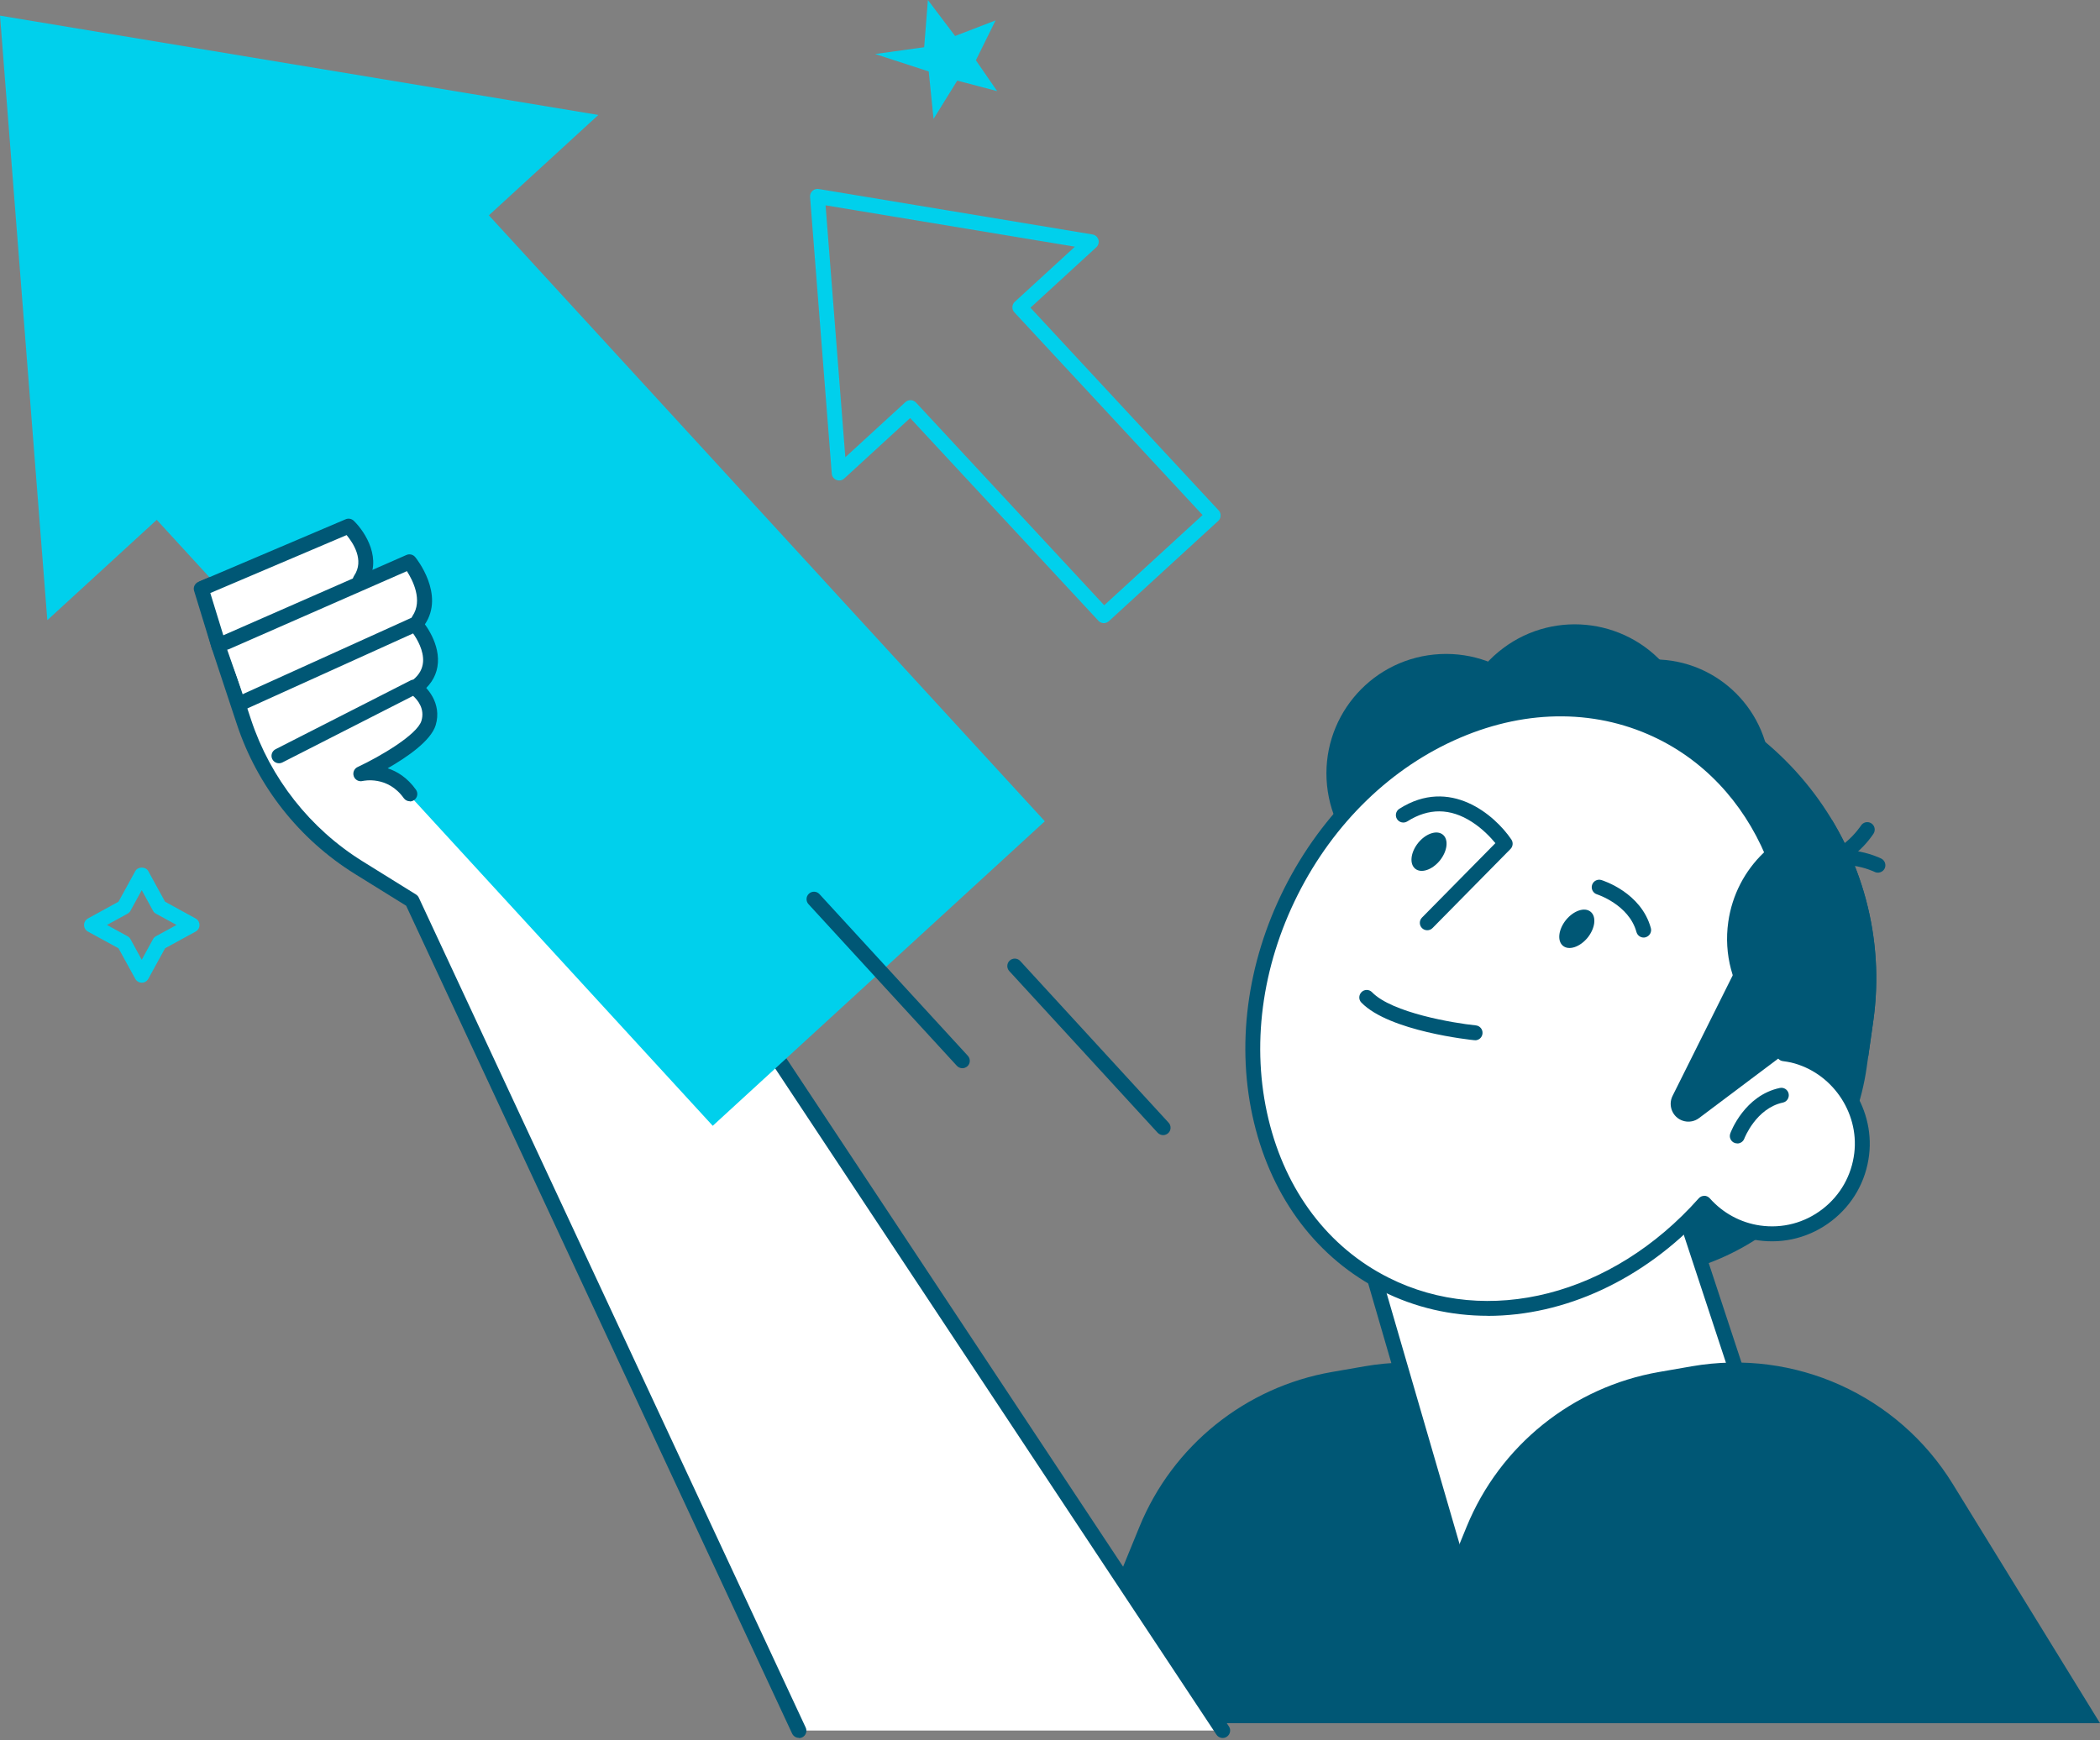 <svg width="590" height="489" viewBox="0 0 590 489" fill="none" xmlns="http://www.w3.org/2000/svg">
<rect x="0" y="0" width="590" height="489" fill="#808080" stroke="none"/>
<g clip-path="url(#clip0_4135_492)">
<path d="M498.084 484.266L456.711 417.035C441.322 392.036 412.282 378.95 383.367 383.975L374.217 385.566C349.909 389.796 329.474 406.232 320.136 429.054L297.544 484.266H498.084Z" fill="#005775"/>
<path d="M343.522 486.359L177.215 235.233L97.883 147.693L57.034 165.302L61.493 181.612L68.528 202.906C74.14 219.907 85.551 234.375 100.751 243.818L115.743 253.135L224.43 486.338H343.481L343.522 486.359Z" fill="white"/>
<path d="M224.472 488.453C224.765 488.453 225.079 488.391 225.351 488.265C226.398 487.783 226.859 486.527 226.356 485.48L117.669 252.278C117.502 251.901 117.229 251.608 116.873 251.377L101.882 242.06C87.121 232.889 76.003 218.756 70.538 202.258L63.504 180.964L59.546 166.496L97.339 150.186L175.561 236.491L341.764 487.49C342.413 488.453 343.711 488.726 344.674 488.077C345.637 487.427 345.91 486.129 345.26 485.166L178.953 234.041C178.953 234.041 178.828 233.873 178.765 233.79L99.432 146.25C98.825 145.58 97.883 145.37 97.046 145.726L56.196 163.335C55.233 163.753 54.731 164.8 55.003 165.805L59.463 182.116L66.54 203.514C72.297 220.934 84.064 235.862 99.642 245.557L114.11 254.539L222.545 487.176C222.901 487.93 223.655 488.391 224.451 488.391L224.472 488.453Z" fill="#005775"/>
<path d="M26.033 126.464L119.334 40.879L293.547 230.799L200.246 316.384L26.033 126.464Z" fill="#00D0EC"/>
<path d="M270.367 300.204C270.87 300.204 271.372 300.015 271.791 299.659C272.649 298.885 272.691 297.545 271.917 296.707L230.23 251.273C229.455 250.414 228.115 250.372 227.278 251.147C226.419 251.922 226.377 253.262 227.152 254.099L268.839 299.534C269.257 299.973 269.823 300.204 270.388 300.204H270.367Z" fill="#005775"/>
<path d="M326.773 319.004C327.275 319.004 327.778 318.816 328.197 318.46C329.055 317.685 329.097 316.345 328.322 315.508L286.636 270.073C285.861 269.215 284.521 269.173 283.683 269.948C282.825 270.722 282.783 272.062 283.558 272.9L325.245 318.334C325.663 318.774 326.229 319.004 326.794 319.004H326.773Z" fill="#005775"/>
<path d="M279.705 5.737L268.336 10.113L260.694 0L259.647 13.274L245.87 15.18L260.924 20.079L262.285 33.416L268.943 22.654L280.145 25.607L274.177 16.939L279.705 5.737Z" fill="#00D0EC"/>
<path d="M39.823 276.167C40.598 276.167 41.289 275.748 41.666 275.078L46.377 266.494L54.961 261.804C55.631 261.427 56.05 260.736 56.05 259.961C56.05 259.187 55.631 258.496 54.961 258.119L46.377 253.408L41.666 244.823C40.933 243.483 38.734 243.483 38.002 244.823L33.291 253.408L24.706 258.119C24.036 258.496 23.617 259.187 23.617 259.961C23.617 260.736 24.036 261.427 24.706 261.804L33.291 266.494L38.002 275.078C38.379 275.748 39.069 276.167 39.844 276.167H39.823ZM49.601 259.94L43.822 263.102C43.466 263.29 43.173 263.583 42.985 263.939L39.823 269.718L36.662 263.939C36.473 263.583 36.18 263.29 35.824 263.102L30.045 259.94L35.824 256.779C36.18 256.59 36.473 256.297 36.662 255.941L39.823 250.162L42.985 255.941C43.173 256.297 43.466 256.59 43.822 256.779L49.601 259.94Z" fill="#00D0EC"/>
<path d="M82.054 223.425C73.972 213.061 63.881 182.701 63.441 181.424L58.458 166.475C58.144 165.532 58.583 164.548 59.463 164.171L96.648 149.243C97.339 148.971 98.155 149.138 98.742 149.704C101.212 152.111 104.793 157.346 103.913 162.517L112.498 158.958C113.272 158.644 114.194 158.895 114.759 159.565C115.094 159.963 122.652 169.385 117.753 176.901C119.177 178.87 121.564 182.764 121.396 186.91C121.291 189.359 120.328 191.474 118.591 193.254C120.58 195.431 122.443 198.865 121.333 202.948C120.245 206.926 109.818 213.479 104.981 216.159C107.41 217.018 113.524 219.74 115.513 223.194C116.099 224.199 90.953 234.794 82.075 223.425H82.054Z" fill="white"/>
<path d="M63.462 182.618C63.734 182.618 64.027 182.556 64.299 182.451L114.319 160.508C115.931 163.021 118.883 168.716 115.868 173.155C115.219 174.118 115.471 175.416 116.434 176.065C117.397 176.714 118.695 176.463 119.344 175.5C125.06 167.083 117.02 156.991 116.664 156.572C116.078 155.839 115.052 155.588 114.193 155.965L62.603 178.598C61.535 179.059 61.054 180.294 61.535 181.362C61.87 182.158 62.645 182.618 63.462 182.618Z" fill="#005775"/>
<path d="M61.514 183.727C61.724 183.727 61.933 183.706 62.122 183.643C63.231 183.308 63.839 182.135 63.504 181.026L59.086 166.663L97.38 150.373C99.118 152.467 102.489 157.408 99.474 161.826C98.825 162.789 99.076 164.087 100.04 164.736C101.003 165.385 102.301 165.134 102.95 164.171C107.619 157.304 102.657 149.515 99.391 146.353C98.783 145.767 97.883 145.599 97.108 145.934L55.715 163.543C54.731 163.962 54.207 165.05 54.542 166.076L59.504 182.261C59.777 183.161 60.614 183.748 61.514 183.748V183.727Z" fill="#005775"/>
<path d="M67.984 199.576C68.278 199.576 68.571 199.514 68.843 199.388L116.057 178.011C117.23 179.665 119.072 182.826 118.863 185.988C118.716 187.935 117.816 189.589 116.078 191.034C115.199 191.788 115.073 193.107 115.827 193.986C116.581 194.866 117.9 194.991 118.779 194.237C121.396 192.039 122.82 189.359 123.029 186.26C123.469 179.916 118.465 174.242 118.256 174.012C117.648 173.321 116.664 173.132 115.827 173.509L67.105 195.577C66.058 196.059 65.577 197.294 66.058 198.341C66.414 199.116 67.168 199.576 67.963 199.576H67.984Z" fill="#005775"/>
<path d="M115.157 225.226C115.575 225.226 115.994 225.1 116.371 224.828C117.313 224.158 117.523 222.86 116.853 221.918C114.445 218.526 111.555 216.788 108.917 215.909C114.34 212.81 121.061 208.204 122.401 203.807C124.264 197.651 119.951 192.961 117.418 191.328C116.79 190.93 115.994 190.888 115.345 191.223L77.427 210.549C76.401 211.072 75.982 212.328 76.506 213.354C77.029 214.38 78.286 214.799 79.332 214.276L116.057 195.557C117.334 196.709 119.428 199.2 118.402 202.571C117.209 206.487 106.782 212.621 100.479 215.553C99.495 216.013 99.035 217.123 99.391 218.149C99.747 219.175 100.814 219.74 101.861 219.489C102.133 219.426 108.896 217.919 113.44 224.305C113.859 224.87 114.487 225.184 115.157 225.184V225.226Z" fill="#005775"/>
<path d="M413.726 353.972L446.41 358.62C483.993 363.959 519.105 337.578 524.444 299.995L526.287 287.035C532.966 239.988 499.947 196.019 452.901 189.34L447.478 201.777C417.977 197.589 390.423 218.297 386.235 247.777L377.923 306.276C374.657 329.224 390.779 350.685 413.726 353.951V353.972Z" fill="#005775"/>
<path d="M410.356 442.496L370.218 304.35L452.566 278.115L492.682 399.93L410.356 442.496Z" fill="white"/>
<path d="M410.355 444.589C410.69 444.589 411.025 444.505 411.319 444.359L493.645 401.793C494.566 401.311 494.985 400.264 494.671 399.28L454.534 277.465C454.178 276.377 453.005 275.769 451.917 276.125L369.569 302.36C368.48 302.695 367.873 303.847 368.187 304.935L408.345 443.082C408.513 443.689 408.953 444.17 409.539 444.422C409.811 444.526 410.083 444.589 410.355 444.589ZM490.149 398.882L411.675 439.459L372.793 305.71L451.226 280.732L490.149 398.882Z" fill="#005775"/>
<path d="M464.688 250.602C446.661 250.602 432.047 235.988 432.047 217.96C432.047 199.933 446.661 185.318 464.688 185.318C482.716 185.318 497.33 199.933 497.33 217.96C497.33 235.988 482.716 250.602 464.688 250.602Z" fill="#005775"/>
<path d="M461.024 200.729C495.362 210.129 518.414 243.232 514.603 279.265C505.977 283.39 495.948 285.107 485.605 283.62C458.721 279.81 439.877 255.962 443.499 230.397C445.237 218.211 451.749 207.847 461.003 200.729H461.024Z" fill="#005775"/>
<path d="M506.375 246.018C520.571 278.66 509.244 317.373 478.779 336.992C470.153 332.846 462.532 326.125 457.193 317.143C443.311 293.798 450.053 264.192 472.268 250.98C482.841 244.699 495.006 243.275 506.375 246.018Z" fill="#005775"/>
<path d="M427.155 249.396C411.469 240.511 405.957 220.592 414.842 204.906C423.727 189.221 443.646 183.708 459.332 192.593C475.018 201.479 480.53 221.397 471.645 237.083C462.76 252.769 442.841 258.282 427.155 249.396Z" fill="#005775"/>
<path d="M372.834 220.725C370.976 202.27 384.43 185.803 402.885 183.945C421.339 182.087 437.806 195.541 439.664 213.995C441.522 232.45 428.068 248.917 409.614 250.775C391.159 252.633 374.693 239.179 372.834 220.725Z" fill="#005775"/>
<path d="M415.597 229.213C404.455 214.384 407.444 193.331 422.273 182.19C437.101 171.048 458.154 174.037 469.296 188.865C480.438 203.694 477.449 224.747 462.62 235.889C447.792 247.03 426.739 244.042 415.597 229.213Z" fill="#005775"/>
<path d="M508.029 246.164C508.469 246.164 508.909 246.038 509.285 245.745C516.697 240.217 526.58 244.97 526.685 245.033C527.711 245.535 528.967 245.117 529.49 244.091C529.993 243.065 529.574 241.809 528.548 241.285C528.046 241.034 516.279 235.318 506.794 242.395C505.873 243.086 505.684 244.405 506.375 245.326C506.794 245.87 507.422 246.164 508.05 246.164H508.029Z" fill="#005775"/>
<path d="M508.846 244.782C519.691 244.782 526.098 234.69 526.391 234.25C526.999 233.266 526.705 231.968 525.721 231.361C524.737 230.753 523.46 231.047 522.832 232.031C522.727 232.177 516.802 241.348 507.652 240.552C506.501 240.447 505.475 241.306 505.391 242.458C505.286 243.609 506.145 244.635 507.296 244.719C507.82 244.761 508.343 244.782 508.867 244.782H508.846Z" fill="#005775"/>
<path d="M362.701 250.559C384.204 207.763 430.937 187.788 467.075 205.941C497.623 221.289 510.834 258.976 501.182 296.14C501.999 296.245 502.815 296.371 503.632 296.559C516.048 299.49 524.528 311.613 523.041 324.28C521.366 338.497 508.322 348.484 494.21 346.474C487.992 345.595 482.673 342.496 478.821 338.141C454.68 365.318 418.479 375.619 389.208 360.921C353.07 342.768 341.198 293.335 362.701 250.538V250.559Z" fill="white"/>
<path d="M417.997 369.799C439.479 369.799 461.61 359.812 478.863 341.241C483.009 345.198 488.264 347.773 493.917 348.569C501.329 349.616 508.657 347.689 514.582 343.125C520.508 338.561 524.256 331.965 525.135 324.532C526.747 310.881 517.535 297.69 504.135 294.529C504.009 294.508 503.904 294.466 503.779 294.445C512.803 256.213 498.293 219.279 468.038 204.079C449.99 195.013 428.885 194.803 408.596 203.471C388.434 212.098 371.474 228.471 360.838 249.618C350.222 270.765 347.186 294.152 352.316 315.466C357.467 336.927 370.239 353.74 388.287 362.806C397.646 367.517 407.759 369.779 418.018 369.779L417.997 369.799ZM478.821 336.069C478.214 336.069 477.649 336.32 477.251 336.781C452.984 364.104 417.976 373.066 390.15 359.079C373.233 350.579 361.236 334.75 356.378 314.503C351.479 294.131 354.41 271.77 364.586 251.502C374.761 231.235 390.967 215.552 410.23 207.324C429.366 199.137 449.215 199.326 466.154 207.826C495.215 222.441 508.804 258.537 499.172 295.618C499.026 296.204 499.13 296.811 499.465 297.314C499.8 297.816 500.324 298.151 500.931 298.214C501.685 298.319 502.418 298.423 503.171 298.591C514.52 301.271 522.35 312.451 520.968 324.03C520.215 330.332 517.053 335.922 512.028 339.796C507.003 343.669 500.785 345.302 494.503 344.402C489.08 343.627 484.055 340.927 480.37 336.76C479.973 336.32 479.407 336.048 478.8 336.048L478.821 336.069Z" fill="#005775"/>
<path d="M446.054 263.501C443.898 266.139 440.799 267.186 439.124 265.804C437.449 264.443 437.826 261.198 439.961 258.539C442.118 255.901 445.217 254.854 446.892 256.236C448.567 257.596 448.19 260.842 446.054 263.501Z" fill="#005775"/>
<path d="M404.535 241.829C402.378 244.467 399.279 245.514 397.604 244.132C395.929 242.771 396.306 239.526 398.442 236.867C400.598 234.229 403.697 233.182 405.372 234.564C407.047 235.925 406.67 239.17 404.535 241.829Z" fill="#005775"/>
<path d="M461.799 263.479C461.988 263.479 462.176 263.458 462.344 263.395C463.453 263.081 464.123 261.929 463.809 260.819C461.087 250.832 450.367 247.461 449.907 247.315C448.797 246.98 447.624 247.608 447.289 248.718C446.954 249.827 447.583 251 448.671 251.335C448.671 251.335 457.654 254.203 459.768 261.929C460.019 262.85 460.857 263.479 461.778 263.479H461.799Z" fill="#005775"/>
<path d="M414.438 292.351C415.506 292.351 416.406 291.556 416.511 290.467C416.637 289.315 415.799 288.289 414.648 288.164C408.429 287.536 391.072 284.625 385.481 278.847C384.686 278.009 383.346 277.988 382.529 278.805C381.713 279.621 381.671 280.94 382.487 281.757C390.297 289.818 413.266 292.247 414.25 292.33C414.313 292.33 414.396 292.33 414.459 292.33L414.438 292.351Z" fill="#005775"/>
<path d="M400.996 261.427C401.541 261.427 402.085 261.218 402.483 260.799L424.383 238.584C425.074 237.872 425.179 236.763 424.635 235.946C419.945 228.995 407.361 218.233 393.145 227.299C392.161 227.927 391.888 229.225 392.496 230.188C393.124 231.172 394.422 231.445 395.385 230.837C401.373 227.027 407.466 227.069 413.538 230.984C416.595 232.952 418.898 235.444 420.133 236.951L399.51 257.868C398.693 258.684 398.714 260.024 399.51 260.82C399.907 261.218 400.452 261.427 400.975 261.427H400.996Z" fill="#005775"/>
<path d="M492.368 262.955L469.902 307.992C469.19 309.416 469.211 311.07 469.923 312.493C471.326 315.257 474.885 316.074 477.356 314.21L501.371 296.162L492.368 262.955Z" fill="#005775"/>
<path d="M488.097 321.351C488.955 321.351 489.751 320.828 490.065 319.99C490.128 319.823 493.373 311.469 500.91 309.856C502.041 309.626 502.753 308.495 502.523 307.365C502.292 306.234 501.183 305.501 500.031 305.753C490.149 307.846 486.275 318.085 486.129 318.524C485.731 319.613 486.275 320.807 487.364 321.204C487.594 321.288 487.845 321.33 488.097 321.33V321.351Z" fill="#005775"/>
<path d="M514.729 230.502C524.633 246.938 529.176 266.703 526.287 287.054L524.905 296.79C521.429 297.439 517.786 297.565 514.08 297.042C495.718 294.424 482.946 277.444 485.563 259.082C487.741 243.714 500.01 232.303 514.729 230.502Z" fill="#005775"/>
<path d="M9.15527e-05 4.396L13.296 174.284L168.108 32.306L9.15527e-05 4.396Z" fill="#00D0EC"/>
<path d="M310.106 175.121C310.609 175.121 311.111 174.933 311.53 174.577L342.266 146.395C342.685 146.018 342.915 145.495 342.936 144.929C342.957 144.364 342.769 143.82 342.371 143.422L289.504 86.472L308.013 69.491C308.599 68.947 308.829 68.109 308.599 67.356C308.368 66.602 307.719 66.016 306.945 65.89L230.02 53.118C229.392 53.013 228.743 53.202 228.261 53.642C227.78 54.081 227.529 54.709 227.591 55.358L233.684 133.1C233.747 133.895 234.249 134.586 235.003 134.879C235.757 135.172 236.594 135.026 237.181 134.482L255.71 117.48L308.599 174.451C309.018 174.891 309.562 175.121 310.127 175.121H310.106ZM337.87 144.741L310.232 170.096L257.344 113.125C256.569 112.288 255.25 112.225 254.391 113L237.495 128.493L231.946 57.703L302.003 69.324L285.107 84.818C284.688 85.195 284.458 85.718 284.437 86.283C284.416 86.849 284.604 87.393 285.002 87.791L337.87 144.741Z" fill="#00D0EC"/>
<path d="M590 484.266L548.627 417.035C533.238 392.036 504.198 378.95 475.283 383.975L466.133 385.566C441.825 389.796 421.39 406.232 412.052 429.054L389.46 484.266H590Z" fill="#005775"/>
</g>
<defs>
<clipPath id="clip0_4135_492">
<rect width="590" height="488.453" fill="white" transform="matrix(-1 0 0 1 590 0)"/>
</clipPath>
</defs>
</svg>
